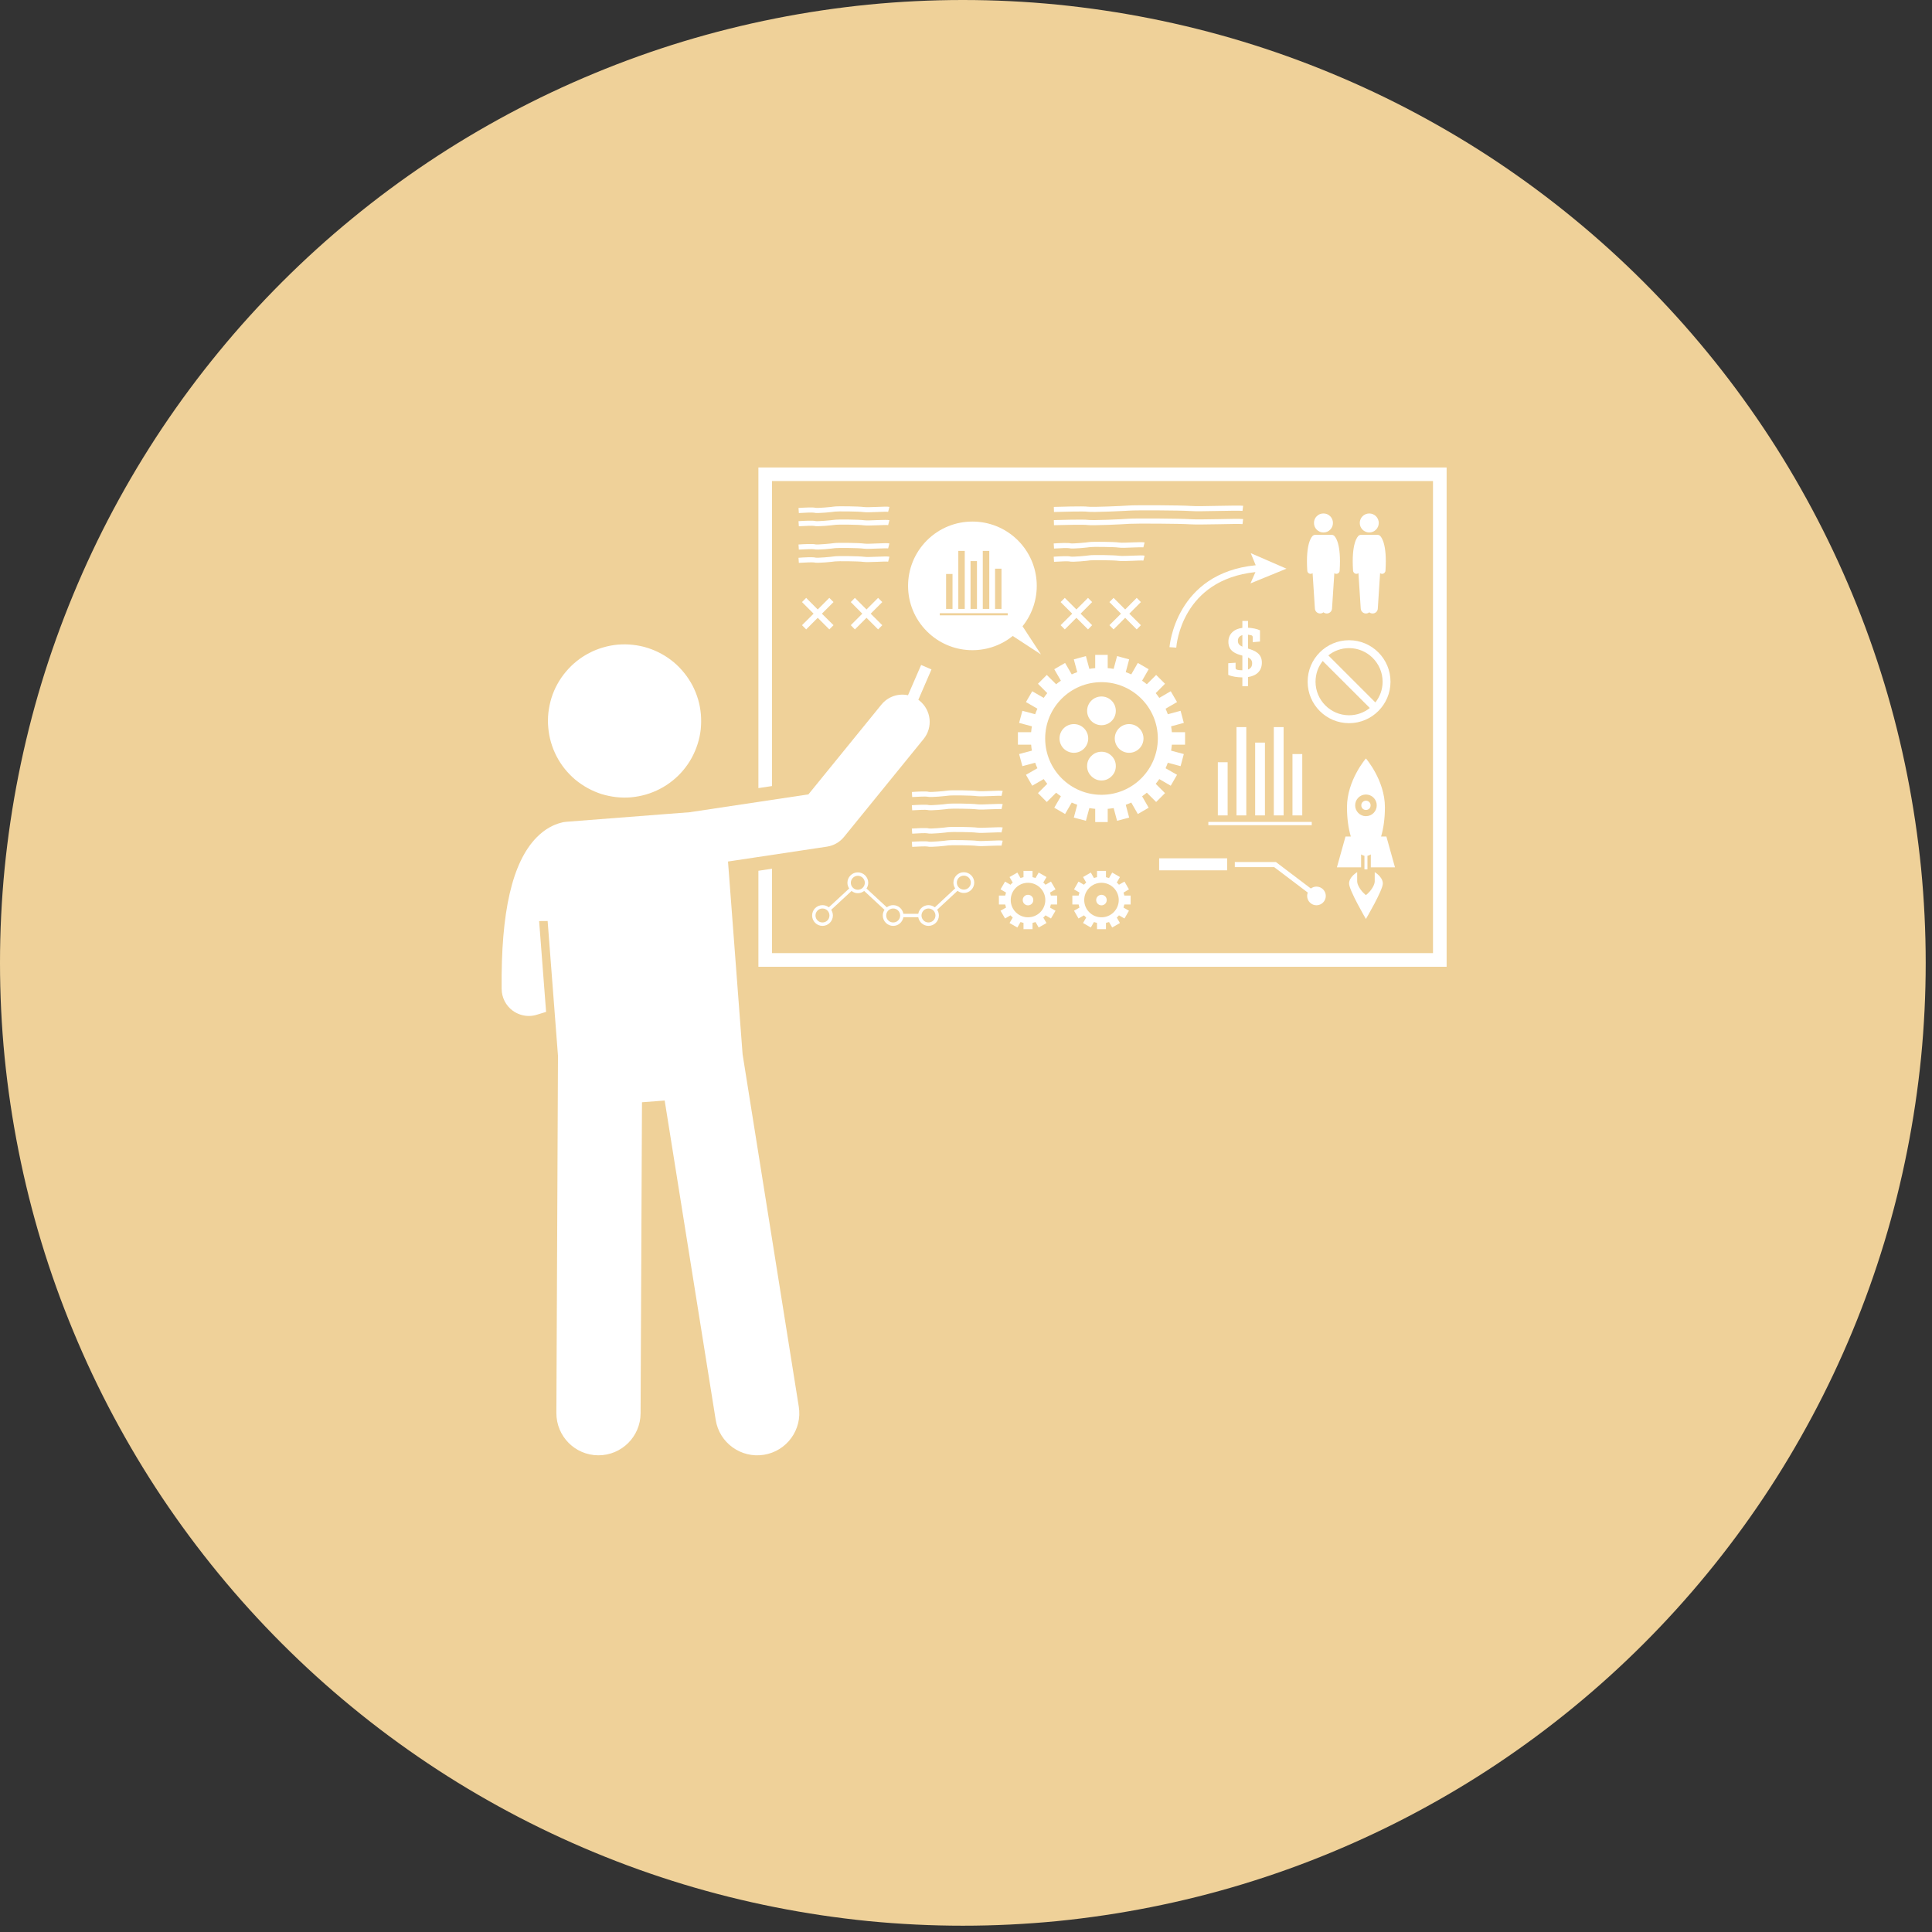<svg xmlns="http://www.w3.org/2000/svg" xmlns:xlink="http://www.w3.org/1999/xlink" width="144" zoomAndPan="magnify" viewBox="0 0 108 108" height="144" preserveAspectRatio="xMidYMid meet" version="1.2"><rect x="0" y="0" width="108" height="108" fill="#333333" stroke="none"/><defs><clipPath id="c0348e5324"><path d="M 42 26.133 L 81 26.133 L 81 55 L 42 55 Z M 42 26.133 "/></clipPath><clipPath id="217ae89266"><path d="M 28 37 L 53 37 L 53 81.633 L 28 81.633 Z M 28 37 "/></clipPath></defs><g id="399fe083a6"><path style=" stroke:none;fill-rule:nonzero;fill:#efd199;fill-opacity:1;" d="M 107.648 53.824 C 107.648 55.586 107.562 57.344 107.391 59.102 C 107.215 60.855 106.957 62.598 106.613 64.324 C 106.27 66.055 105.844 67.762 105.332 69.449 C 104.82 71.137 104.227 72.793 103.551 74.422 C 102.875 76.051 102.125 77.641 101.293 79.195 C 100.461 80.75 99.559 82.262 98.578 83.727 C 97.598 85.191 96.551 86.605 95.43 87.969 C 94.312 89.332 93.129 90.637 91.883 91.883 C 90.637 93.129 89.332 94.312 87.969 95.43 C 86.605 96.551 85.191 97.598 83.727 98.578 C 82.262 99.559 80.75 100.461 79.195 101.293 C 77.641 102.125 76.051 102.875 74.422 103.551 C 72.793 104.227 71.137 104.82 69.449 105.332 C 67.762 105.844 66.055 106.27 64.324 106.613 C 62.598 106.957 60.855 107.215 59.102 107.391 C 57.344 107.562 55.586 107.648 53.824 107.648 C 52.062 107.648 50.305 107.562 48.547 107.391 C 46.793 107.215 45.051 106.957 43.324 106.613 C 41.594 106.27 39.887 105.844 38.199 105.332 C 36.512 104.82 34.855 104.227 33.227 103.551 C 31.598 102.875 30.008 102.125 28.453 101.293 C 26.898 100.461 25.387 99.559 23.922 98.578 C 22.457 97.598 21.043 96.551 19.68 95.43 C 18.316 94.312 17.012 93.129 15.766 91.883 C 14.52 90.637 13.336 89.332 12.219 87.969 C 11.098 86.605 10.051 85.191 9.07 83.727 C 8.09 82.262 7.188 80.75 6.355 79.195 C 5.523 77.641 4.773 76.051 4.098 74.422 C 3.422 72.793 2.828 71.137 2.316 69.449 C 1.805 67.762 1.379 66.055 1.035 64.324 C 0.691 62.598 0.434 60.855 0.258 59.102 C 0.086 57.344 0 55.586 0 53.824 C 0 52.062 0.086 50.305 0.258 48.547 C 0.434 46.793 0.691 45.051 1.035 43.324 C 1.379 41.594 1.805 39.887 2.316 38.199 C 2.828 36.512 3.422 34.855 4.098 33.227 C 4.773 31.598 5.523 30.008 6.355 28.453 C 7.188 26.898 8.09 25.387 9.07 23.922 C 10.051 22.457 11.098 21.043 12.219 19.68 C 13.336 18.316 14.52 17.012 15.766 15.766 C 17.012 14.52 18.316 13.336 19.68 12.219 C 21.043 11.098 22.457 10.051 23.922 9.07 C 25.387 8.09 26.898 7.188 28.453 6.355 C 30.008 5.523 31.598 4.773 33.227 4.098 C 34.855 3.422 36.512 2.828 38.199 2.316 C 39.887 1.805 41.594 1.379 43.324 1.035 C 45.051 0.691 46.793 0.434 48.547 0.258 C 50.305 0.086 52.062 0 53.824 0 C 55.586 0 57.344 0.086 59.102 0.258 C 60.855 0.434 62.598 0.691 64.324 1.035 C 66.055 1.379 67.762 1.805 69.449 2.316 C 71.137 2.828 72.793 3.422 74.422 4.098 C 76.051 4.773 77.641 5.523 79.195 6.355 C 80.75 7.188 82.262 8.09 83.727 9.07 C 85.191 10.051 86.605 11.098 87.969 12.219 C 89.332 13.336 90.637 14.52 91.883 15.766 C 93.129 17.012 94.312 18.316 95.43 19.68 C 96.551 21.043 97.598 22.457 98.578 23.922 C 99.559 25.387 100.461 26.898 101.293 28.453 C 102.125 30.008 102.875 31.598 103.551 33.227 C 104.227 34.855 104.82 36.512 105.332 38.199 C 105.844 39.887 106.27 41.594 106.613 43.324 C 106.957 45.051 107.215 46.793 107.391 48.547 C 107.562 50.305 107.648 52.062 107.648 53.824 Z M 107.648 53.824 "/><g clip-rule="nonzero" clip-path="url(#c0348e5324)"><path style=" stroke:none;fill-rule:nonzero;fill:#ffffff;fill-opacity:1;" d="M 43.156 26.891 L 80.105 26.891 L 80.105 53.281 L 43.156 53.281 L 43.156 48.562 L 42.395 48.676 L 42.395 54.043 L 80.867 54.043 L 80.867 26.133 L 42.395 26.133 L 42.395 44.055 L 43.156 43.941 Z M 43.156 26.891 "/></g><path style=" stroke:none;fill-rule:nonzero;fill:#ffffff;fill-opacity:1;" d="M 73.266 32.078 C 73.27 32.078 73.273 32.078 73.277 32.078 C 73.316 32.074 73.348 32.062 73.375 32.039 L 73.504 34.023 C 73.516 34.184 73.656 34.305 73.816 34.293 C 73.879 34.289 73.938 34.266 73.98 34.227 C 74.027 34.266 74.086 34.289 74.148 34.293 C 74.309 34.305 74.449 34.184 74.461 34.023 L 74.59 32.039 C 74.617 32.062 74.648 32.074 74.688 32.078 C 74.691 32.078 74.695 32.078 74.699 32.078 C 74.801 32.078 74.883 32 74.887 31.902 C 74.988 30.367 74.641 30 74.57 29.941 C 74.539 29.914 74.496 29.902 74.457 29.898 C 74.449 29.898 74.445 29.898 74.438 29.898 L 73.527 29.898 C 73.52 29.898 73.516 29.898 73.508 29.898 C 73.469 29.902 73.426 29.914 73.395 29.941 C 73.324 30 72.977 30.367 73.078 31.902 C 73.082 32 73.164 32.078 73.266 32.078 Z M 73.266 32.078 "/><path style=" stroke:none;fill-rule:nonzero;fill:#ffffff;fill-opacity:1;" d="M 74.512 29.234 C 74.512 29.379 74.461 29.504 74.359 29.609 C 74.254 29.711 74.129 29.766 73.98 29.766 C 73.836 29.766 73.711 29.711 73.605 29.609 C 73.504 29.504 73.453 29.379 73.453 29.234 C 73.453 29.086 73.504 28.961 73.605 28.859 C 73.711 28.754 73.836 28.703 73.98 28.703 C 74.129 28.703 74.254 28.754 74.359 28.859 C 74.461 28.961 74.512 29.086 74.512 29.234 Z M 74.512 29.234 "/><path style=" stroke:none;fill-rule:nonzero;fill:#ffffff;fill-opacity:1;" d="M 75.824 32.078 C 75.828 32.078 75.832 32.078 75.836 32.078 C 75.875 32.074 75.91 32.062 75.938 32.039 L 76.066 34.023 C 76.078 34.184 76.215 34.305 76.375 34.293 C 76.441 34.289 76.496 34.266 76.543 34.227 C 76.59 34.266 76.648 34.289 76.711 34.293 C 76.871 34.305 77.012 34.184 77.02 34.023 L 77.148 32.039 C 77.176 32.062 77.211 32.074 77.25 32.078 C 77.254 32.078 77.258 32.078 77.262 32.078 C 77.359 32.078 77.441 32 77.449 31.902 C 77.551 30.367 77.203 30 77.133 29.941 C 77.098 29.914 77.059 29.902 77.02 29.898 C 77.012 29.898 77.004 29.898 77 29.898 L 76.086 29.898 C 76.082 29.898 76.074 29.898 76.066 29.898 C 76.027 29.902 75.988 29.914 75.953 29.941 C 75.883 30 75.535 30.367 75.637 31.902 C 75.645 32 75.727 32.078 75.824 32.078 Z M 75.824 32.078 "/><path style=" stroke:none;fill-rule:nonzero;fill:#ffffff;fill-opacity:1;" d="M 76.543 29.766 C 76.836 29.766 77.074 29.527 77.074 29.234 C 77.074 28.941 76.836 28.703 76.543 28.703 C 76.25 28.703 76.012 28.941 76.012 29.234 C 76.012 29.527 76.25 29.766 76.543 29.766 Z M 76.543 29.766 "/><path style=" stroke:none;fill-rule:nonzero;fill:#ffffff;fill-opacity:1;" d="M 58.543 38.746 C 58.473 38.832 58.406 38.922 58.344 39.012 L 57.703 38.641 L 57.352 39.246 L 57.992 39.617 C 57.945 39.719 57.902 39.82 57.867 39.926 L 57.152 39.734 L 56.969 40.41 L 57.684 40.602 C 57.664 40.711 57.648 40.82 57.641 40.93 L 56.902 40.93 L 56.902 41.629 L 57.641 41.629 C 57.648 41.742 57.664 41.852 57.684 41.961 L 56.969 42.152 L 57.152 42.828 L 57.867 42.637 C 57.902 42.742 57.945 42.844 57.992 42.945 L 57.352 43.312 L 57.703 43.922 L 58.344 43.551 C 58.406 43.641 58.473 43.73 58.543 43.816 L 58.023 44.336 L 58.516 44.832 L 59.039 44.312 C 59.125 44.383 59.211 44.449 59.305 44.512 L 58.934 45.152 L 59.539 45.504 L 59.91 44.863 C 60.012 44.91 60.113 44.949 60.219 44.988 L 60.027 45.703 L 60.703 45.883 L 60.895 45.172 C 61.004 45.188 61.113 45.207 61.223 45.215 L 61.223 45.953 L 61.922 45.953 L 61.922 45.215 C 62.035 45.207 62.145 45.188 62.254 45.172 L 62.445 45.883 L 63.121 45.703 L 62.93 44.988 C 63.035 44.949 63.137 44.91 63.238 44.863 L 63.605 45.504 L 64.211 45.152 L 63.844 44.512 C 63.934 44.449 64.023 44.383 64.109 44.312 L 64.629 44.832 L 65.125 44.336 L 64.605 43.816 C 64.676 43.73 64.742 43.641 64.805 43.551 L 65.445 43.922 L 65.797 43.312 L 65.156 42.945 C 65.203 42.844 65.242 42.742 65.281 42.637 L 65.996 42.828 L 66.176 42.152 L 65.465 41.961 C 65.48 41.852 65.5 41.742 65.508 41.629 L 66.246 41.629 L 66.246 40.93 L 65.508 40.93 C 65.5 40.82 65.48 40.711 65.465 40.602 L 66.176 40.41 L 65.996 39.734 L 65.281 39.926 C 65.242 39.82 65.203 39.719 65.156 39.617 L 65.797 39.246 L 65.445 38.641 L 64.805 39.012 C 64.742 38.922 64.676 38.832 64.605 38.746 L 65.125 38.223 L 64.629 37.73 L 64.109 38.25 C 64.023 38.18 63.934 38.113 63.844 38.051 L 64.211 37.41 L 63.605 37.059 L 63.238 37.699 C 63.137 37.652 63.035 37.609 62.93 37.574 L 63.121 36.859 L 62.445 36.676 L 62.254 37.391 C 62.145 37.371 62.035 37.355 61.922 37.348 L 61.922 36.609 L 61.223 36.609 L 61.223 37.348 C 61.113 37.355 61.004 37.371 60.895 37.391 L 60.703 36.676 L 60.027 36.859 L 60.219 37.574 C 60.113 37.609 60.012 37.652 59.91 37.699 L 59.539 37.059 L 58.934 37.41 L 59.305 38.051 C 59.211 38.113 59.125 38.18 59.039 38.25 L 58.516 37.73 L 58.023 38.223 Z M 61.574 38.133 C 63.312 38.133 64.723 39.543 64.723 41.281 C 64.723 43.02 63.312 44.43 61.574 44.43 C 59.836 44.43 58.426 43.02 58.426 41.281 C 58.426 39.543 59.836 38.133 61.574 38.133 Z M 61.574 38.133 "/><path style=" stroke:none;fill-rule:nonzero;fill:#ffffff;fill-opacity:1;" d="M 60.77 39.738 C 60.77 40.18 61.129 40.539 61.574 40.539 C 62.016 40.539 62.375 40.18 62.375 39.738 C 62.375 39.293 62.016 38.934 61.574 38.934 C 61.129 38.934 60.77 39.293 60.77 39.738 Z M 60.77 39.738 "/><path style=" stroke:none;fill-rule:nonzero;fill:#ffffff;fill-opacity:1;" d="M 62.375 42.824 C 62.375 43.047 62.297 43.234 62.141 43.391 C 61.984 43.547 61.797 43.629 61.574 43.629 C 61.352 43.629 61.164 43.547 61.008 43.391 C 60.848 43.234 60.77 43.047 60.77 42.824 C 60.77 42.602 60.848 42.414 61.008 42.258 C 61.164 42.102 61.352 42.023 61.574 42.023 C 61.797 42.023 61.984 42.102 62.141 42.258 C 62.297 42.414 62.375 42.602 62.375 42.824 Z M 62.375 42.824 "/><path style=" stroke:none;fill-rule:nonzero;fill:#ffffff;fill-opacity:1;" d="M 60.832 41.281 C 60.832 40.836 60.473 40.477 60.031 40.477 C 59.586 40.477 59.227 40.836 59.227 41.281 C 59.227 41.723 59.586 42.082 60.031 42.082 C 60.473 42.082 60.832 41.723 60.832 41.281 Z M 60.832 41.281 "/><path style=" stroke:none;fill-rule:nonzero;fill:#ffffff;fill-opacity:1;" d="M 62.316 41.281 C 62.316 41.723 62.676 42.082 63.117 42.082 C 63.562 42.082 63.922 41.723 63.922 41.281 C 63.922 40.836 63.562 40.477 63.117 40.477 C 62.676 40.477 62.316 40.836 62.316 41.281 Z M 62.316 41.281 "/><path style=" stroke:none;fill-rule:nonzero;fill:#ffffff;fill-opacity:1;" d="M 68.078 42.609 L 68.625 42.609 L 68.625 45.582 L 68.078 45.582 Z M 68.078 42.609 "/><path style=" stroke:none;fill-rule:nonzero;fill:#ffffff;fill-opacity:1;" d="M 69.121 40.645 L 69.668 40.645 L 69.668 45.582 L 69.121 45.582 Z M 69.121 40.645 "/><path style=" stroke:none;fill-rule:nonzero;fill:#ffffff;fill-opacity:1;" d="M 70.164 41.512 L 70.711 41.512 L 70.711 45.582 L 70.164 45.582 Z M 70.164 41.512 "/><path style=" stroke:none;fill-rule:nonzero;fill:#ffffff;fill-opacity:1;" d="M 71.207 40.645 L 71.754 40.645 L 71.754 45.582 L 71.207 45.582 Z M 71.207 40.645 "/><path style=" stroke:none;fill-rule:nonzero;fill:#ffffff;fill-opacity:1;" d="M 72.25 42.152 L 72.797 42.152 L 72.797 45.582 L 72.25 45.582 Z M 72.25 42.152 "/><path style=" stroke:none;fill-rule:nonzero;fill:#ffffff;fill-opacity:1;" d="M 67.547 45.945 L 73.328 45.945 L 73.328 46.129 L 67.547 46.129 Z M 67.547 45.945 "/><path style=" stroke:none;fill-rule:nonzero;fill:#ffffff;fill-opacity:1;" d="M 65.375 36.176 L 65.754 36.203 C 65.766 36.043 66.066 32.414 70.18 31.98 L 69.902 32.613 L 71.914 31.789 L 69.918 30.922 L 70.195 31.598 C 65.707 32.039 65.379 36.133 65.375 36.176 Z M 65.375 36.176 "/><path style=" stroke:none;fill-rule:nonzero;fill:#ffffff;fill-opacity:1;" d="M 56.613 35.551 L 58.191 36.582 L 57.16 35.008 C 58.301 33.594 58.215 31.52 56.902 30.207 C 55.496 28.805 53.219 28.805 51.816 30.207 C 50.41 31.613 50.41 33.891 51.816 35.293 C 53.129 36.605 55.203 36.691 56.613 35.551 Z M 55.625 31.789 L 55.984 31.789 L 55.984 34.039 L 55.625 34.039 Z M 54.938 30.797 L 55.301 30.797 L 55.301 34.039 L 54.938 34.039 Z M 54.254 31.367 L 54.613 31.367 L 54.613 34.039 L 54.254 34.039 Z M 53.57 30.797 L 53.93 30.797 L 53.93 34.039 L 53.57 34.039 Z M 52.887 32.086 L 53.246 32.086 L 53.246 34.039 L 52.887 34.039 Z M 52.535 34.277 L 56.332 34.277 L 56.332 34.398 L 52.535 34.398 Z M 52.535 34.277 "/><path style=" stroke:none;fill-rule:nonzero;fill:#ffffff;fill-opacity:1;" d="M 45.977 51.758 C 46.297 51.758 46.559 51.496 46.559 51.176 C 46.559 51.059 46.523 50.949 46.465 50.859 L 47.602 49.805 C 47.699 49.883 47.82 49.93 47.953 49.93 C 48.086 49.93 48.207 49.883 48.309 49.805 L 49.445 50.859 C 49.383 50.949 49.348 51.059 49.348 51.176 C 49.348 51.496 49.609 51.758 49.93 51.758 C 50.215 51.758 50.453 51.547 50.5 51.273 L 51.332 51.273 C 51.379 51.547 51.617 51.758 51.902 51.758 C 52.223 51.758 52.484 51.496 52.484 51.176 C 52.484 51.059 52.449 50.949 52.387 50.855 L 53.527 49.797 C 53.625 49.871 53.746 49.918 53.879 49.918 C 54.199 49.918 54.461 49.66 54.461 49.34 C 54.461 49.02 54.199 48.758 53.879 48.758 C 53.559 48.758 53.297 49.02 53.297 49.34 C 53.297 49.457 53.332 49.566 53.395 49.66 L 52.258 50.719 C 52.156 50.645 52.035 50.598 51.902 50.598 C 51.617 50.598 51.379 50.809 51.332 51.082 L 50.5 51.082 C 50.453 50.809 50.215 50.598 49.93 50.598 C 49.793 50.598 49.672 50.645 49.574 50.719 L 48.438 49.668 C 48.5 49.574 48.535 49.465 48.535 49.348 C 48.535 49.027 48.273 48.766 47.953 48.766 C 47.633 48.766 47.371 49.027 47.371 49.348 C 47.371 49.465 47.41 49.574 47.469 49.668 L 46.332 50.719 C 46.234 50.645 46.113 50.598 45.977 50.598 C 45.656 50.598 45.398 50.855 45.398 51.176 C 45.398 51.496 45.656 51.758 45.977 51.758 Z M 46.367 51.176 C 46.367 51.395 46.195 51.566 45.977 51.566 C 45.762 51.566 45.586 51.395 45.586 51.176 C 45.586 50.961 45.762 50.785 45.977 50.785 C 46.195 50.785 46.367 50.961 46.367 51.176 Z M 47.562 49.348 C 47.562 49.133 47.738 48.957 47.953 48.957 C 48.168 48.957 48.344 49.133 48.344 49.348 C 48.344 49.562 48.168 49.738 47.953 49.738 C 47.738 49.738 47.562 49.562 47.562 49.348 Z M 49.93 50.785 C 50.145 50.785 50.32 50.961 50.32 51.176 C 50.32 51.395 50.145 51.566 49.93 51.566 C 49.715 51.566 49.539 51.395 49.539 51.176 C 49.539 50.961 49.715 50.785 49.93 50.785 Z M 51.512 51.176 C 51.512 50.961 51.688 50.785 51.902 50.785 C 52.117 50.785 52.293 50.961 52.293 51.176 C 52.293 51.395 52.117 51.566 51.902 51.566 C 51.688 51.566 51.512 51.395 51.512 51.176 Z M 53.488 49.34 C 53.488 49.121 53.664 48.949 53.879 48.949 C 54.094 48.949 54.27 49.121 54.27 49.34 C 54.27 49.555 54.094 49.73 53.879 49.73 C 53.664 49.73 53.488 49.555 53.488 49.34 Z M 53.488 49.34 "/><path style=" stroke:none;fill-rule:nonzero;fill:#ffffff;fill-opacity:1;" d="M 77.203 46.762 C 77.34 46.309 77.418 45.738 77.418 45.125 C 77.418 43.617 76.355 42.398 76.355 42.398 C 76.355 42.398 75.297 43.617 75.297 45.125 C 75.297 45.738 75.375 46.309 75.512 46.762 L 75.215 46.762 L 74.734 48.484 L 76.086 48.484 L 76.086 47.762 C 76.148 47.801 76.211 47.828 76.273 47.84 L 76.273 48.598 L 76.441 48.598 L 76.441 47.84 C 76.504 47.828 76.566 47.801 76.629 47.762 L 76.629 48.484 L 77.98 48.484 L 77.5 46.762 Z M 76.355 45.625 C 76.023 45.625 75.754 45.352 75.754 45.02 C 75.754 44.684 76.023 44.414 76.355 44.414 C 76.691 44.414 76.961 44.684 76.961 45.02 C 76.961 45.352 76.691 45.625 76.355 45.625 Z M 76.355 45.625 "/><path style=" stroke:none;fill-rule:nonzero;fill:#ffffff;fill-opacity:1;" d="M 76.848 48.754 C 76.848 48.754 76.848 49.102 76.848 49.27 C 76.848 49.441 76.688 49.773 76.355 50.039 C 76.027 49.773 75.867 49.441 75.867 49.27 C 75.867 49.102 75.867 48.754 75.867 48.754 C 75.867 48.754 75.414 49.012 75.414 49.391 C 75.414 49.766 76.355 51.371 76.355 51.371 C 76.355 51.371 77.301 49.766 77.301 49.391 C 77.301 49.012 76.848 48.754 76.848 48.754 Z M 76.848 48.754 "/><path style=" stroke:none;fill-rule:nonzero;fill:#ffffff;fill-opacity:1;" d="M 76.617 45.02 C 76.617 45.09 76.594 45.152 76.543 45.203 C 76.492 45.254 76.43 45.277 76.355 45.277 C 76.285 45.277 76.223 45.254 76.172 45.203 C 76.121 45.152 76.098 45.09 76.098 45.02 C 76.098 44.945 76.121 44.887 76.172 44.836 C 76.223 44.785 76.285 44.758 76.355 44.758 C 76.43 44.758 76.492 44.785 76.543 44.836 C 76.594 44.887 76.617 44.945 76.617 45.02 Z M 76.617 45.02 "/><path style=" stroke:none;fill-rule:nonzero;fill:#ffffff;fill-opacity:1;" d="M 73.59 49.562 C 73.473 49.562 73.367 49.602 73.277 49.668 L 71.324 48.188 L 69.027 48.188 L 69.027 48.473 L 71.227 48.473 L 73.105 49.895 C 73.082 49.953 73.07 50.016 73.07 50.082 C 73.07 50.371 73.305 50.605 73.59 50.605 C 73.879 50.605 74.113 50.371 74.113 50.082 C 74.113 49.797 73.879 49.562 73.59 49.562 Z M 73.59 49.562 "/><path style=" stroke:none;fill-rule:nonzero;fill:#ffffff;fill-opacity:1;" d="M 64.797 47.98 L 68.598 47.98 L 68.598 48.652 L 64.797 48.652 Z M 64.797 47.98 "/><path style=" stroke:none;fill-rule:nonzero;fill:#ffffff;fill-opacity:1;" d="M 49.035 28.336 C 48.75 28.348 48.426 28.359 48.305 28.344 C 48.02 28.301 46.809 28.289 46.633 28.316 C 46.449 28.348 45.695 28.41 45.59 28.387 C 45.465 28.348 44.941 28.375 44.637 28.395 L 44.656 28.68 C 45.008 28.656 45.43 28.641 45.5 28.66 C 45.676 28.719 46.594 28.613 46.68 28.598 C 46.805 28.578 47.996 28.586 48.262 28.625 C 48.41 28.648 48.719 28.633 49.047 28.621 C 49.277 28.613 49.586 28.598 49.648 28.613 L 49.719 28.336 C 49.625 28.312 49.41 28.32 49.035 28.336 Z M 49.035 28.336 "/><path style=" stroke:none;fill-rule:nonzero;fill:#ffffff;fill-opacity:1;" d="M 45.5 29.398 C 45.676 29.457 46.594 29.352 46.68 29.34 C 46.805 29.316 47.996 29.324 48.262 29.363 C 48.41 29.387 48.719 29.375 49.047 29.363 C 49.277 29.352 49.586 29.34 49.648 29.355 L 49.719 29.078 C 49.625 29.055 49.41 29.062 49.035 29.074 C 48.75 29.086 48.426 29.102 48.305 29.082 C 48.02 29.039 46.805 29.027 46.633 29.059 C 46.449 29.086 45.695 29.152 45.594 29.129 C 45.465 29.086 44.941 29.113 44.637 29.133 L 44.656 29.418 C 45.008 29.395 45.43 29.383 45.5 29.398 Z M 45.5 29.398 "/><path style=" stroke:none;fill-rule:nonzero;fill:#ffffff;fill-opacity:1;" d="M 45.5 30.703 C 45.676 30.762 46.594 30.656 46.68 30.641 C 46.805 30.621 47.996 30.629 48.262 30.668 C 48.41 30.691 48.719 30.68 49.047 30.664 C 49.277 30.656 49.586 30.645 49.648 30.656 L 49.719 30.379 C 49.625 30.355 49.41 30.363 49.035 30.379 C 48.75 30.391 48.426 30.406 48.305 30.387 C 48.02 30.344 46.805 30.332 46.633 30.359 C 46.449 30.391 45.695 30.453 45.594 30.434 C 45.465 30.391 44.941 30.418 44.637 30.438 L 44.656 30.723 C 45.008 30.699 45.43 30.688 45.5 30.703 Z M 45.5 30.703 "/><path style=" stroke:none;fill-rule:nonzero;fill:#ffffff;fill-opacity:1;" d="M 49.035 31.121 C 48.75 31.133 48.426 31.145 48.305 31.125 C 48.02 31.086 46.809 31.07 46.633 31.102 C 46.449 31.133 45.695 31.195 45.59 31.172 C 45.465 31.129 44.941 31.156 44.637 31.18 L 44.656 31.465 C 45.008 31.441 45.43 31.426 45.5 31.441 C 45.676 31.5 46.594 31.398 46.68 31.383 C 46.805 31.363 47.996 31.371 48.262 31.41 C 48.41 31.43 48.719 31.418 49.047 31.406 C 49.277 31.395 49.586 31.383 49.648 31.398 L 49.719 31.121 C 49.625 31.098 49.41 31.105 49.035 31.121 Z M 49.035 31.121 "/><path style=" stroke:none;fill-rule:nonzero;fill:#ffffff;fill-opacity:1;" d="M 60.777 28.605 C 61.059 28.652 62.859 28.562 63.137 28.543 C 63.461 28.516 65.98 28.527 66.523 28.566 C 66.816 28.59 67.484 28.574 68.133 28.562 C 68.707 28.551 69.305 28.539 69.457 28.559 L 69.492 28.273 C 69.316 28.254 68.766 28.266 68.125 28.277 C 67.516 28.289 66.824 28.305 66.547 28.281 C 65.98 28.242 63.457 28.23 63.113 28.258 C 62.754 28.285 61.047 28.359 60.82 28.324 C 60.566 28.285 59.078 28.332 58.91 28.336 L 58.918 28.621 C 59.57 28.602 60.602 28.578 60.777 28.605 Z M 60.777 28.605 "/><path style=" stroke:none;fill-rule:nonzero;fill:#ffffff;fill-opacity:1;" d="M 60.777 29.348 C 61.059 29.391 62.859 29.305 63.137 29.281 C 63.461 29.258 65.98 29.27 66.523 29.309 C 66.816 29.328 67.484 29.316 68.133 29.305 C 68.707 29.293 69.305 29.281 69.457 29.297 L 69.492 29.016 C 69.316 28.996 68.766 29.004 68.125 29.02 C 67.484 29.031 66.824 29.043 66.547 29.023 C 65.98 28.984 63.457 28.969 63.113 28.996 C 62.754 29.027 61.047 29.102 60.82 29.062 C 60.566 29.023 59.078 29.07 58.91 29.074 L 58.918 29.359 C 59.57 29.34 60.602 29.32 60.777 29.348 Z M 60.777 29.348 "/><path style=" stroke:none;fill-rule:nonzero;fill:#ffffff;fill-opacity:1;" d="M 59.766 30.645 C 59.941 30.703 60.859 30.598 60.945 30.582 C 61.07 30.562 62.262 30.57 62.527 30.609 C 62.676 30.633 62.984 30.621 63.312 30.605 C 63.543 30.598 63.852 30.586 63.914 30.598 L 63.984 30.324 C 63.891 30.301 63.676 30.305 63.301 30.32 C 63.016 30.332 62.691 30.348 62.57 30.328 C 62.285 30.285 61.074 30.273 60.898 30.301 C 60.715 30.332 59.961 30.395 59.859 30.375 C 59.73 30.332 59.207 30.359 58.902 30.379 L 58.922 30.664 C 59.273 30.641 59.695 30.625 59.766 30.645 Z M 59.766 30.645 "/><path style=" stroke:none;fill-rule:nonzero;fill:#ffffff;fill-opacity:1;" d="M 59.766 31.383 C 59.941 31.441 60.859 31.34 60.945 31.324 C 61.07 31.305 62.262 31.312 62.527 31.352 C 62.676 31.375 62.984 31.359 63.312 31.348 C 63.539 31.336 63.852 31.324 63.914 31.34 L 63.984 31.062 C 63.891 31.039 63.676 31.047 63.301 31.062 C 63.016 31.074 62.691 31.086 62.57 31.07 C 62.285 31.027 61.074 31.012 60.898 31.043 C 60.715 31.074 59.961 31.137 59.855 31.113 C 59.73 31.07 59.207 31.098 58.902 31.121 L 58.922 31.406 C 59.273 31.383 59.695 31.367 59.766 31.383 Z M 59.766 31.383 "/><g clip-rule="nonzero" clip-path="url(#217ae89266)"><path style=" stroke:none;fill-rule:nonzero;fill:#ffffff;fill-opacity:1;" d="M 28.664 56.5 C 28.93 56.691 29.246 56.793 29.562 56.793 C 29.715 56.793 29.863 56.77 30.012 56.723 L 30.527 56.566 L 30.137 51.488 L 30.613 51.484 L 31.191 59.016 L 31.102 78.988 C 31.098 80.289 32.145 81.348 33.445 81.352 C 34.742 81.359 35.801 80.309 35.809 79.012 L 35.887 61.617 L 37.156 61.52 L 40.008 79.371 C 40.211 80.656 41.418 81.527 42.699 81.324 C 43.984 81.121 44.859 79.914 44.652 78.629 L 41.512 58.938 L 40.945 51.441 L 40.754 48.922 L 40.695 48.16 L 46.227 47.328 C 46.602 47.273 46.941 47.078 47.18 46.785 L 51.629 41.312 C 52.16 40.66 52.059 39.703 51.406 39.172 C 51.383 39.152 51.359 39.137 51.336 39.117 L 52.07 37.422 L 51.492 37.172 L 50.758 38.863 C 50.219 38.75 49.637 38.934 49.266 39.395 L 45.191 44.406 L 38.637 45.391 C 38.617 45.395 38.602 45.398 38.582 45.402 L 37.043 45.52 L 31.66 45.938 C 31.539 45.945 31.426 45.969 31.316 46.004 C 30.957 46.102 30.48 46.32 30 46.809 C 28.637 48.195 27.996 50.969 28.043 55.285 C 28.047 55.766 28.277 56.215 28.664 56.5 Z M 28.664 56.5 "/></g><path style=" stroke:none;fill-rule:nonzero;fill:#ffffff;fill-opacity:1;" d="M 39.027 39.105 C 39.105 39.379 39.156 39.652 39.18 39.934 C 39.203 40.211 39.199 40.492 39.172 40.773 C 39.141 41.051 39.082 41.324 38.996 41.594 C 38.91 41.863 38.801 42.117 38.668 42.363 C 38.531 42.613 38.371 42.844 38.191 43.059 C 38.012 43.273 37.812 43.469 37.59 43.645 C 37.371 43.82 37.137 43.973 36.887 44.102 C 36.637 44.23 36.379 44.336 36.109 44.414 C 35.84 44.492 35.562 44.543 35.285 44.57 C 35.004 44.594 34.723 44.59 34.445 44.559 C 34.164 44.527 33.891 44.469 33.621 44.387 C 33.355 44.301 33.098 44.191 32.852 44.055 C 32.605 43.918 32.375 43.762 32.156 43.582 C 31.941 43.398 31.746 43.199 31.57 42.98 C 31.395 42.762 31.242 42.527 31.113 42.277 C 30.984 42.027 30.879 41.77 30.801 41.496 C 30.723 41.227 30.672 40.953 30.648 40.672 C 30.621 40.391 30.625 40.113 30.656 39.832 C 30.688 39.555 30.746 39.281 30.828 39.012 C 30.914 38.742 31.023 38.484 31.16 38.238 C 31.297 37.992 31.453 37.762 31.637 37.547 C 31.816 37.332 32.016 37.137 32.234 36.961 C 32.453 36.785 32.688 36.633 32.938 36.504 C 33.188 36.371 33.449 36.27 33.719 36.191 C 33.988 36.113 34.262 36.059 34.543 36.035 C 34.824 36.012 35.102 36.016 35.383 36.047 C 35.664 36.078 35.938 36.133 36.203 36.219 C 36.473 36.305 36.73 36.414 36.977 36.551 C 37.223 36.684 37.453 36.844 37.668 37.023 C 37.883 37.203 38.078 37.406 38.254 37.625 C 38.43 37.844 38.582 38.078 38.715 38.328 C 38.844 38.578 38.945 38.836 39.027 39.105 Z M 39.027 39.105 "/><path style=" stroke:none;fill-rule:nonzero;fill:#ffffff;fill-opacity:1;" d="M 73.098 38.109 C 73.098 39.387 74.133 40.426 75.414 40.426 C 76.691 40.426 77.73 39.387 77.73 38.109 C 77.73 36.828 76.691 35.789 75.414 35.789 C 74.133 35.789 73.098 36.828 73.098 38.109 Z M 75.414 36.23 C 76.445 36.23 77.289 37.074 77.289 38.109 C 77.289 38.547 77.137 38.949 76.883 39.266 L 74.254 36.637 C 74.57 36.383 74.977 36.23 75.414 36.23 Z M 76.574 39.578 C 76.254 39.832 75.852 39.984 75.414 39.984 C 74.379 39.984 73.539 39.141 73.539 38.109 C 73.539 37.668 73.688 37.266 73.941 36.949 Z M 76.574 39.578 "/><path style=" stroke:none;fill-rule:nonzero;fill:#ffffff;fill-opacity:1;" d="M 51.836 44.535 C 52.012 44.594 52.93 44.488 53.016 44.477 C 53.141 44.453 54.328 44.461 54.594 44.504 C 54.746 44.523 55.055 44.512 55.383 44.5 C 55.609 44.488 55.922 44.477 55.984 44.492 L 56.051 44.215 C 55.961 44.191 55.742 44.199 55.371 44.215 C 55.086 44.227 54.762 44.238 54.637 44.219 C 54.375 44.18 53.16 44.16 52.969 44.195 C 52.781 44.227 52.031 44.289 51.926 44.266 C 51.801 44.223 51.273 44.25 50.973 44.273 L 50.992 44.555 C 51.34 44.531 51.766 44.52 51.836 44.535 Z M 51.836 44.535 "/><path style=" stroke:none;fill-rule:nonzero;fill:#ffffff;fill-opacity:1;" d="M 51.836 45.277 C 52.012 45.336 52.93 45.23 53.016 45.215 C 53.141 45.195 54.328 45.203 54.594 45.242 C 54.746 45.266 55.055 45.254 55.383 45.238 C 55.609 45.23 55.922 45.219 55.984 45.23 L 56.051 44.953 C 55.961 44.93 55.742 44.938 55.371 44.953 C 55.086 44.965 54.758 44.977 54.637 44.961 C 54.352 44.918 53.141 44.906 52.969 44.934 C 52.781 44.965 52.031 45.027 51.926 45.004 C 51.801 44.965 51.273 44.992 50.973 45.012 L 50.992 45.297 C 51.34 45.273 51.766 45.258 51.836 45.277 Z M 51.836 45.277 "/><path style=" stroke:none;fill-rule:nonzero;fill:#ffffff;fill-opacity:1;" d="M 51.836 46.582 C 52.012 46.637 52.93 46.535 53.016 46.52 C 53.141 46.5 54.328 46.508 54.594 46.547 C 54.746 46.57 55.055 46.555 55.383 46.543 C 55.609 46.535 55.922 46.52 55.984 46.535 L 56.051 46.258 C 55.961 46.234 55.742 46.242 55.371 46.258 C 55.086 46.27 54.758 46.281 54.637 46.266 C 54.352 46.223 53.141 46.211 52.969 46.238 C 52.781 46.27 52.031 46.332 51.926 46.309 C 51.801 46.266 51.273 46.297 50.973 46.316 L 50.992 46.602 C 51.34 46.578 51.766 46.562 51.836 46.582 Z M 51.836 46.582 "/><path style=" stroke:none;fill-rule:nonzero;fill:#ffffff;fill-opacity:1;" d="M 51.836 47.32 C 52.012 47.379 52.93 47.273 53.016 47.258 C 53.141 47.238 54.328 47.246 54.594 47.285 C 54.746 47.309 55.055 47.297 55.383 47.281 C 55.609 47.273 55.922 47.262 55.984 47.273 L 56.051 46.996 C 55.961 46.973 55.742 46.98 55.371 46.996 C 55.086 47.008 54.762 47.023 54.637 47.004 C 54.375 46.965 53.16 46.945 52.969 46.977 C 52.781 47.008 52.031 47.07 51.926 47.051 C 51.801 47.008 51.273 47.035 50.973 47.055 L 50.992 47.34 C 51.34 47.316 51.766 47.305 51.836 47.32 Z M 51.836 47.32 "/><path style=" stroke:none;fill-rule:nonzero;fill:#ffffff;fill-opacity:1;" d="M 46.359 33.422 L 45.711 34.07 L 45.066 33.422 L 44.832 33.656 L 45.48 34.305 L 44.832 34.949 L 45.066 35.184 L 45.711 34.535 L 46.359 35.184 L 46.594 34.949 L 45.945 34.305 L 46.594 33.656 Z M 46.359 33.422 "/><path style=" stroke:none;fill-rule:nonzero;fill:#ffffff;fill-opacity:1;" d="M 49.086 33.422 L 48.438 34.07 L 47.789 33.422 L 47.559 33.656 L 48.203 34.305 L 47.559 34.949 L 47.789 35.184 L 48.438 34.535 L 49.086 35.184 L 49.32 34.949 L 48.672 34.305 L 49.32 33.656 Z M 49.086 33.422 "/><path style=" stroke:none;fill-rule:nonzero;fill:#ffffff;fill-opacity:1;" d="M 60.82 33.422 L 60.172 34.07 L 59.523 33.422 L 59.289 33.656 L 59.938 34.305 L 59.289 34.949 L 59.523 35.184 L 60.172 34.535 L 60.82 35.184 L 61.051 34.949 L 60.406 34.305 L 61.051 33.656 Z M 60.82 33.422 "/><path style=" stroke:none;fill-rule:nonzero;fill:#ffffff;fill-opacity:1;" d="M 63.543 33.422 L 62.898 34.07 L 62.25 33.422 L 62.016 33.656 L 62.664 34.305 L 62.016 34.949 L 62.25 35.184 L 62.898 34.535 L 63.543 35.184 L 63.777 34.949 L 63.129 34.305 L 63.777 33.656 Z M 63.543 33.422 "/><path style=" stroke:none;fill-rule:nonzero;fill:#ffffff;fill-opacity:1;" d="M 68.66 37.074 L 68.66 37.727 C 68.871 37.824 69.172 37.863 69.449 37.867 L 69.449 38.363 L 69.766 38.363 L 69.766 37.848 C 70.258 37.773 70.539 37.492 70.539 37.039 C 70.539 36.523 70.141 36.371 69.766 36.254 L 69.766 35.48 C 69.84 35.492 69.906 35.504 69.949 35.512 C 70.012 35.535 70.027 35.562 70.027 35.633 L 70.027 35.898 L 70.434 35.863 L 70.434 35.234 C 70.254 35.152 69.996 35.102 69.766 35.09 L 69.766 34.711 L 69.449 34.711 L 69.449 35.098 C 68.977 35.156 68.668 35.445 68.668 35.875 C 68.668 36.398 69.07 36.551 69.449 36.648 L 69.449 37.469 C 69.336 37.469 69.207 37.457 69.145 37.434 C 69.082 37.414 69.07 37.383 69.07 37.316 L 69.07 37.047 Z M 69.766 36.75 C 69.906 36.82 69.996 36.914 69.996 37.074 C 69.996 37.273 69.902 37.375 69.766 37.426 Z M 69.199 35.824 C 69.199 35.641 69.305 35.547 69.449 35.504 L 69.449 36.148 C 69.293 36.082 69.199 35.992 69.199 35.824 Z M 69.199 35.824 "/><path style=" stroke:none;fill-rule:nonzero;fill:#ffffff;fill-opacity:1;" d="M 58.695 49.895 L 59.004 49.715 L 58.75 49.281 L 58.445 49.457 C 58.406 49.414 58.367 49.371 58.32 49.336 L 58.5 49.027 L 58.062 48.777 L 57.887 49.082 C 57.832 49.062 57.777 49.047 57.719 49.035 L 57.719 48.684 L 57.215 48.684 L 57.215 49.035 C 57.156 49.047 57.102 49.062 57.047 49.082 L 56.871 48.777 L 56.434 49.027 L 56.613 49.336 C 56.566 49.371 56.527 49.414 56.488 49.457 L 56.184 49.281 L 55.93 49.715 L 56.238 49.895 C 56.219 49.949 56.203 50.004 56.191 50.062 L 55.84 50.062 L 55.84 50.562 L 56.191 50.562 C 56.203 50.621 56.219 50.68 56.238 50.734 L 55.93 50.91 L 56.184 51.344 L 56.488 51.168 C 56.527 51.211 56.566 51.254 56.613 51.293 L 56.434 51.598 L 56.871 51.848 L 57.047 51.543 C 57.102 51.562 57.156 51.578 57.215 51.59 L 57.215 51.941 L 57.719 51.941 L 57.719 51.59 C 57.777 51.578 57.832 51.562 57.887 51.543 L 58.062 51.848 L 58.5 51.598 L 58.32 51.293 C 58.367 51.254 58.406 51.211 58.445 51.168 L 58.75 51.344 L 59.004 50.91 L 58.695 50.734 C 58.715 50.68 58.73 50.621 58.742 50.562 L 59.094 50.562 L 59.094 50.062 L 58.742 50.062 C 58.73 50.004 58.715 49.949 58.695 49.895 Z M 57.465 51.277 C 56.934 51.277 56.5 50.848 56.5 50.312 C 56.5 49.781 56.934 49.348 57.465 49.348 C 58 49.348 58.434 49.781 58.434 50.312 C 58.434 50.848 58 51.277 57.465 51.277 Z M 57.465 51.277 "/><path style=" stroke:none;fill-rule:nonzero;fill:#ffffff;fill-opacity:1;" d="M 57.762 50.312 C 57.762 50.395 57.734 50.465 57.676 50.523 C 57.617 50.578 57.547 50.609 57.465 50.609 C 57.387 50.609 57.316 50.578 57.258 50.523 C 57.199 50.465 57.172 50.395 57.172 50.312 C 57.172 50.23 57.199 50.164 57.258 50.105 C 57.316 50.047 57.387 50.02 57.465 50.02 C 57.547 50.02 57.617 50.047 57.676 50.105 C 57.734 50.164 57.762 50.23 57.762 50.312 Z M 57.762 50.312 "/><path style=" stroke:none;fill-rule:nonzero;fill:#ffffff;fill-opacity:1;" d="M 62.805 49.895 L 63.109 49.715 L 62.859 49.281 L 62.551 49.457 C 62.516 49.414 62.473 49.371 62.43 49.336 L 62.605 49.027 L 62.172 48.777 L 61.996 49.082 C 61.938 49.062 61.883 49.047 61.824 49.035 L 61.824 48.684 L 61.324 48.684 L 61.324 49.035 C 61.266 49.047 61.207 49.062 61.152 49.082 L 60.977 48.777 L 60.543 49.027 L 60.719 49.336 C 60.676 49.371 60.633 49.414 60.594 49.457 L 60.289 49.281 L 60.039 49.715 L 60.344 49.895 C 60.324 49.949 60.309 50.004 60.297 50.062 L 59.945 50.062 L 59.945 50.562 L 60.297 50.562 C 60.309 50.621 60.324 50.68 60.344 50.734 L 60.039 50.91 L 60.289 51.344 L 60.594 51.168 C 60.633 51.211 60.676 51.254 60.719 51.293 L 60.543 51.598 L 60.977 51.848 L 61.152 51.543 C 61.207 51.562 61.266 51.578 61.324 51.59 L 61.324 51.941 L 61.824 51.941 L 61.824 51.59 C 61.883 51.578 61.938 51.562 61.996 51.543 L 62.172 51.848 L 62.605 51.598 L 62.43 51.293 C 62.473 51.254 62.516 51.211 62.551 51.168 L 62.859 51.344 L 63.109 50.91 L 62.805 50.734 C 62.824 50.68 62.84 50.621 62.852 50.562 L 63.203 50.562 L 63.203 50.062 L 62.852 50.062 C 62.84 50.004 62.824 49.949 62.805 49.895 Z M 61.574 51.277 C 61.039 51.277 60.609 50.848 60.609 50.312 C 60.609 49.781 61.039 49.348 61.574 49.348 C 62.105 49.348 62.539 49.781 62.539 50.312 C 62.539 50.848 62.105 51.277 61.574 51.277 Z M 61.574 51.277 "/><path style=" stroke:none;fill-rule:nonzero;fill:#ffffff;fill-opacity:1;" d="M 61.867 50.312 C 61.867 50.152 61.738 50.02 61.574 50.02 C 61.41 50.02 61.277 50.152 61.277 50.312 C 61.277 50.477 61.41 50.609 61.574 50.609 C 61.738 50.609 61.867 50.477 61.867 50.312 Z M 61.867 50.312 "/></g></svg>